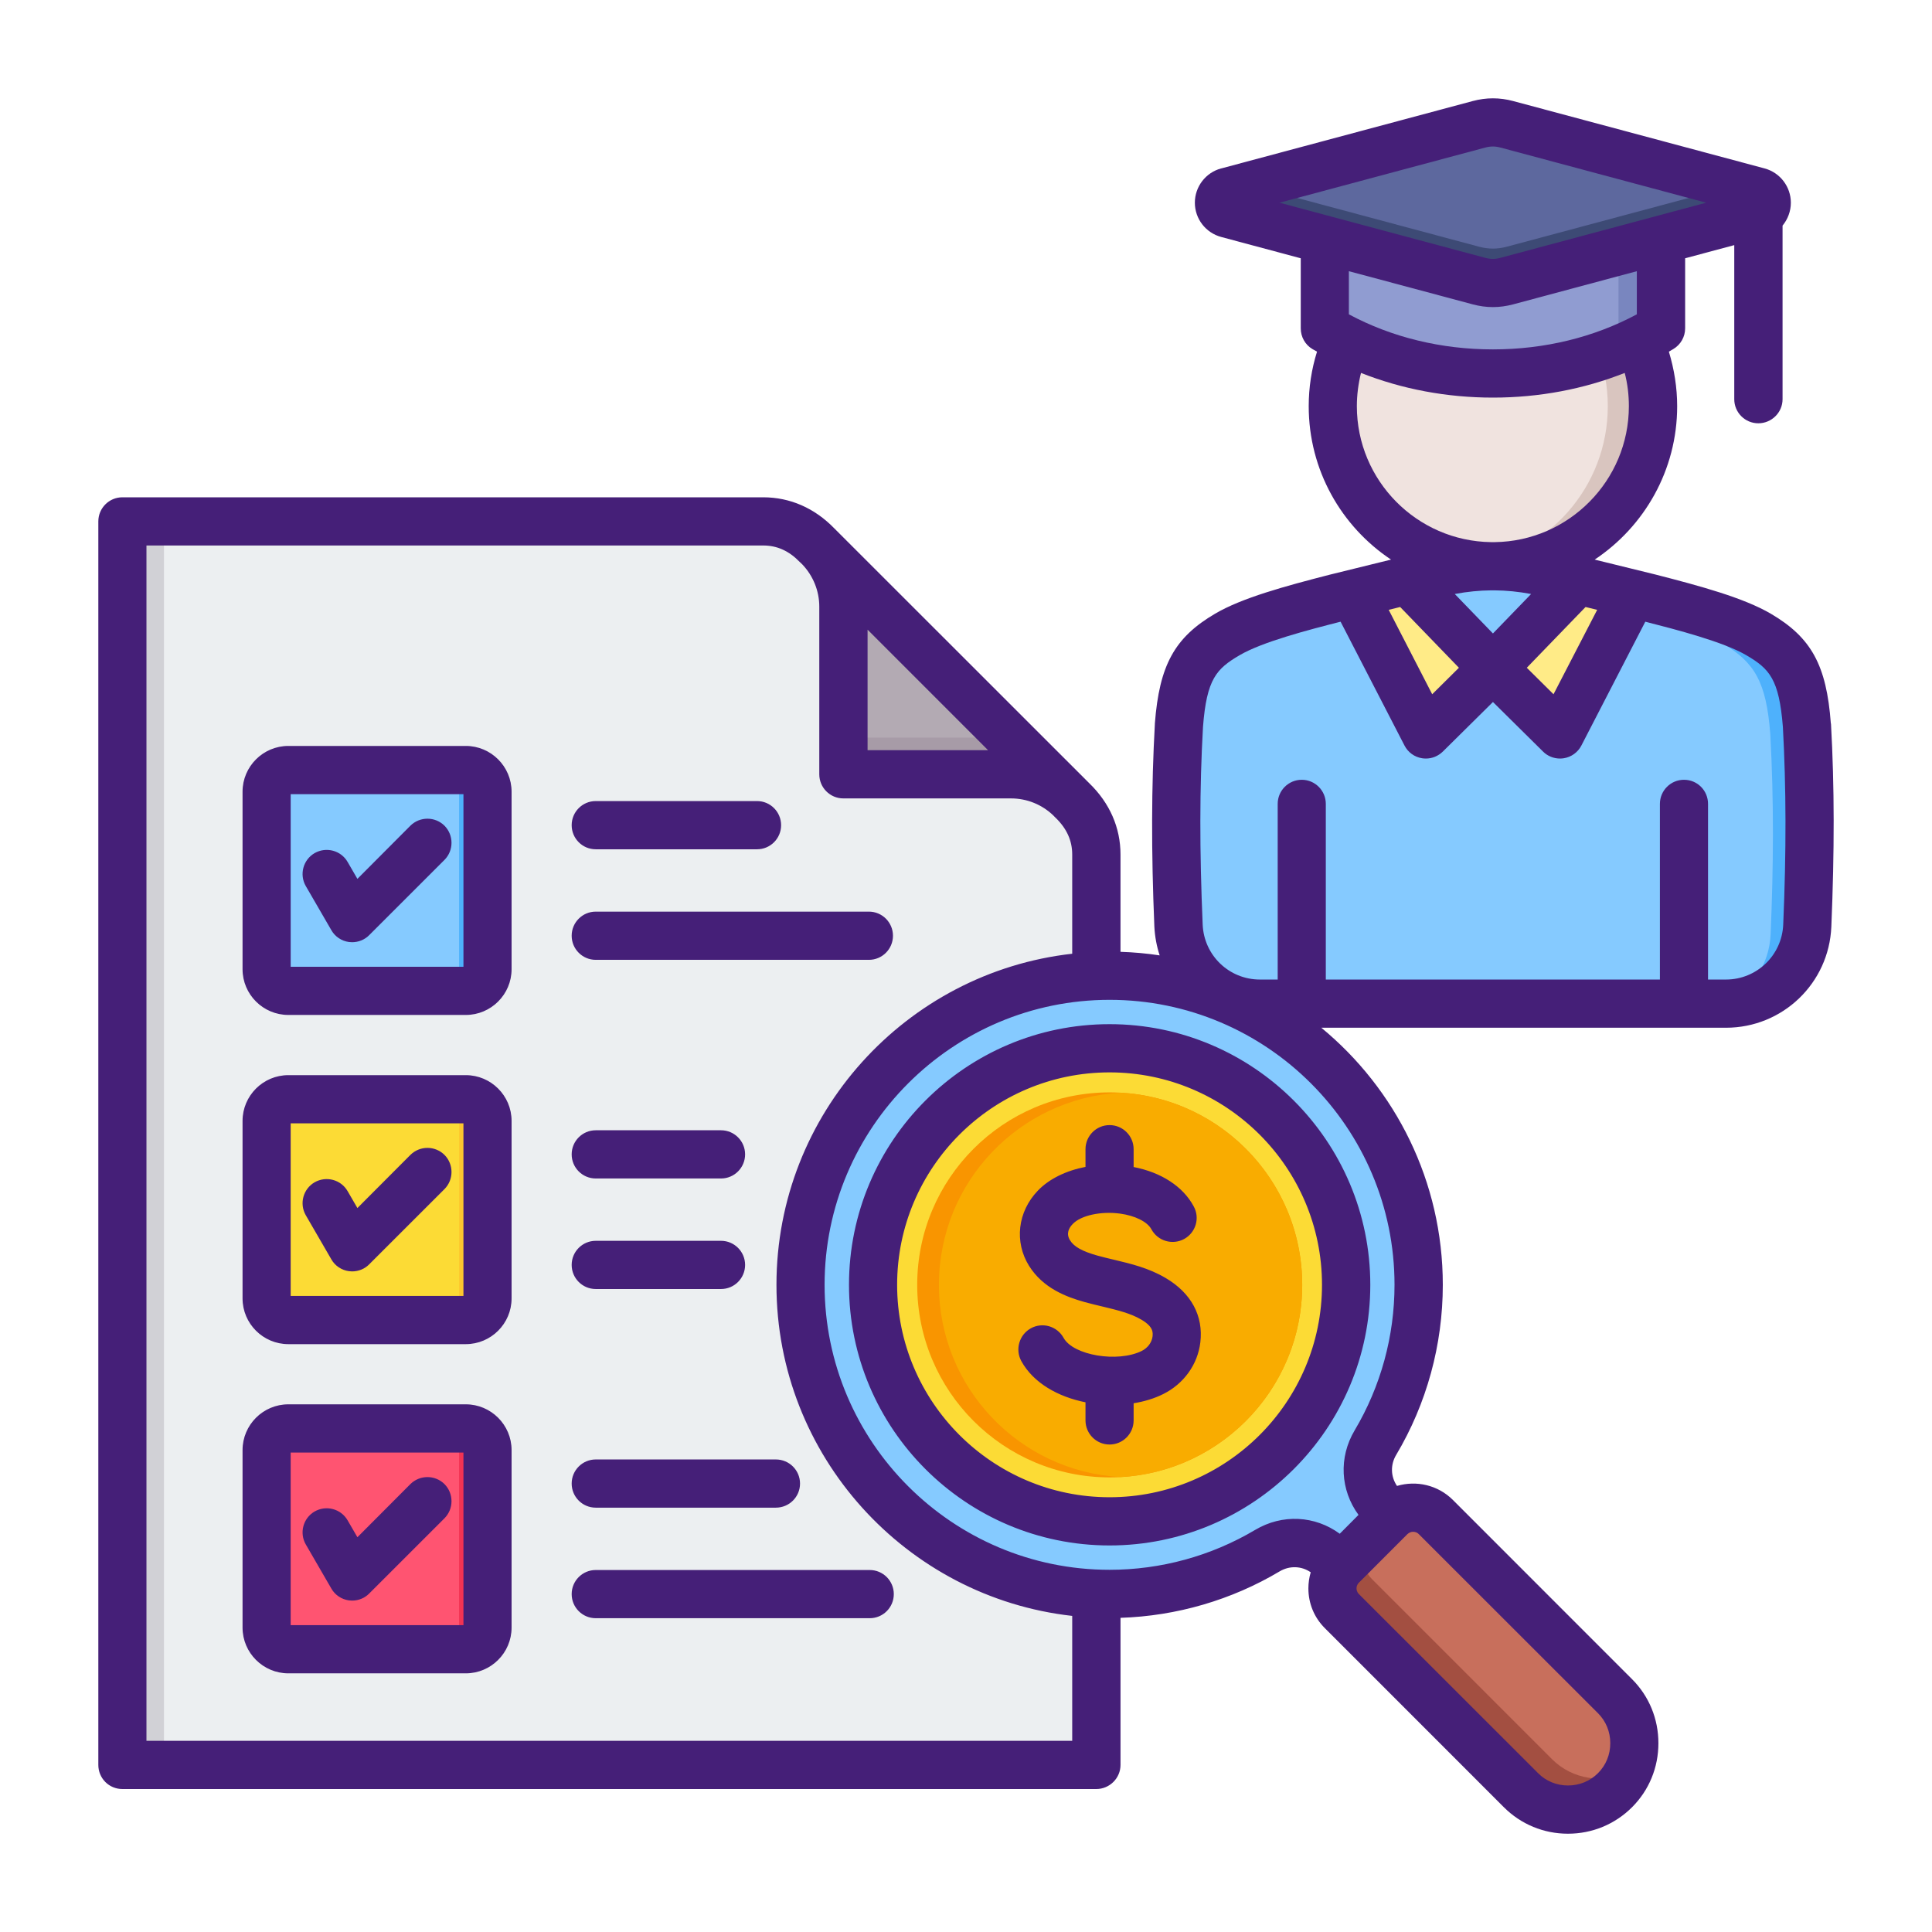<svg width="160" height="160" viewBox="0 0 160 160" fill="none" xmlns="http://www.w3.org/2000/svg">
<path d="M132.999 43.021C138.177 37.842 138.177 29.447 132.999 24.268C127.82 19.09 119.425 19.09 114.246 24.268C109.068 29.447 109.068 37.842 114.246 43.021C119.425 48.199 127.82 48.199 132.999 43.021Z" fill="#D9C5BF"/>
<path fill-rule="evenodd" clip-rule="evenodd" d="M121.763 46.764C115.327 45.854 110.376 40.323 110.376 33.635C110.376 26.948 115.327 21.417 121.763 20.506C128.2 21.417 133.151 26.947 133.151 33.635C133.151 40.323 128.2 45.854 121.763 46.764Z" fill="#F0E3DF"/>
<path fill-rule="evenodd" clip-rule="evenodd" d="M109.712 19.151H137.563V27.186C133.642 29.54 128.834 30.926 123.637 30.926C118.441 30.926 113.633 29.54 109.712 27.186V19.151Z" fill="#909CD1"/>
<path fill-rule="evenodd" clip-rule="evenodd" d="M134.036 19.151H137.563V27.186C136.454 27.852 135.275 28.439 134.036 28.941V19.151Z" fill="#7986BF"/>
<path fill-rule="evenodd" clip-rule="evenodd" d="M101.645 15.866L122.479 10.283C123.273 10.071 124.003 10.071 124.796 10.283L145.63 15.866C146.048 15.978 146.329 16.344 146.329 16.776C146.329 17.209 146.048 17.575 145.63 17.687L124.796 23.269C124.002 23.482 123.273 23.482 122.479 23.269L101.645 17.687C101.227 17.575 100.947 17.209 100.947 16.776C100.947 16.344 101.227 15.978 101.645 15.866Z" fill="#3D4A75"/>
<path fill-rule="evenodd" clip-rule="evenodd" d="M143.727 15.356L124.797 20.429C124.003 20.641 123.273 20.641 122.479 20.429L103.548 15.356L122.479 10.283C123.273 10.071 124.003 10.071 124.797 10.283L143.727 15.356Z" fill="#5D689E"/>
<path fill-rule="evenodd" clip-rule="evenodd" d="M118.837 47.506L110.656 49.518C107.34 50.366 103.708 51.328 101.631 52.546C98.921 54.135 97.955 55.757 97.623 60.074C97.314 65.701 97.356 71.048 97.594 76.665C97.746 80.279 100.719 83.129 104.336 83.129H142.94C146.557 83.129 149.529 80.279 149.682 76.665C149.919 71.048 149.962 65.701 149.652 60.074C149.32 55.757 148.354 54.135 145.644 52.546C143.567 51.328 139.935 50.366 136.619 49.518L128.438 47.506C126.788 47.1 125.213 46.897 123.638 46.897C122.063 46.897 120.488 47.1 118.837 47.506H118.837Z" fill="#4EB1FC"/>
<path fill-rule="evenodd" clip-rule="evenodd" d="M117.199 47.909L110.656 49.518C107.34 50.366 103.708 51.328 101.631 52.546C98.921 54.135 97.955 55.757 97.623 60.074C97.314 65.701 97.356 71.048 97.594 76.665C97.746 80.279 100.719 83.129 104.336 83.129H142.896C145.031 82.067 146.529 79.906 146.636 77.368C146.873 71.751 146.916 66.403 146.606 60.777C146.274 56.46 145.309 54.838 142.599 53.249C140.521 52.031 136.889 51.069 133.574 50.221L125.393 48.209C123.743 47.803 122.167 47.599 120.592 47.599C119.47 47.599 118.349 47.702 117.199 47.908L117.199 47.909Z" fill="#85CAFF"/>
<path fill-rule="evenodd" clip-rule="evenodd" d="M130.678 48.057L123.637 55.334L128.286 59.931C128.738 60.378 129.486 60.26 129.778 59.695L135.209 49.172L130.678 48.057L130.678 48.057Z" fill="#FCDB35"/>
<path fill-rule="evenodd" clip-rule="evenodd" d="M130.678 48.057L123.637 55.334L127.772 59.423C128.106 59.424 128.435 59.246 128.606 58.914L133.812 48.828L130.678 48.057L130.678 48.057Z" fill="#FFEB87"/>
<path fill-rule="evenodd" clip-rule="evenodd" d="M116.597 48.057L123.638 55.334L118.989 59.931C118.537 60.378 117.789 60.26 117.498 59.695L112.066 49.172L116.598 48.057H116.597Z" fill="#FCDB35"/>
<path fill-rule="evenodd" clip-rule="evenodd" d="M116.597 48.057L123.638 55.334L119.503 59.423C119.169 59.424 118.84 59.246 118.669 58.914L113.463 48.828L116.598 48.057L116.597 48.057Z" fill="#FFEB87"/>
<path fill-rule="evenodd" clip-rule="evenodd" d="M67.694 45.139L88.83 66.274C90.085 67.485 90.816 68.986 90.816 70.755V144.516C90.816 145.437 90.064 146.188 89.143 146.188H11.789C10.868 146.188 10.117 145.437 10.117 144.516V44.825C10.117 43.904 10.868 43.153 11.789 43.153H63.213C64.983 43.153 66.483 43.884 67.694 45.139Z" fill="#ECEFF1"/>
<path fill-rule="evenodd" clip-rule="evenodd" d="M13.58 146.188H11.789C10.868 146.188 10.117 145.437 10.117 144.516V44.825C10.117 43.904 10.868 43.153 11.789 43.153H13.58V146.188Z" fill="#D1D1D6"/>
<path fill-rule="evenodd" clip-rule="evenodd" d="M67.778 45.222L88.588 66.032C87.314 64.801 85.581 64.042 83.676 64.042H71.441C70.519 64.042 69.768 63.291 69.768 62.37V50.134C69.768 48.229 69.009 46.497 67.778 45.222L67.778 45.222Z" fill="#A79BA7"/>
<path fill-rule="evenodd" clip-rule="evenodd" d="M67.778 45.222L84.341 61.786C83.414 61.337 82.374 61.086 81.278 61.086H69.768V50.134C69.768 48.229 69.009 46.496 67.778 45.222Z" fill="#B3AAB3"/>
<path d="M38.58 91.034H23.878C22.889 91.034 22.086 91.837 22.086 92.827V107.528C22.086 108.518 22.889 109.32 23.878 109.32H38.58C39.57 109.32 40.372 108.518 40.372 107.528V92.827C40.372 91.837 39.57 91.034 38.58 91.034Z" fill="#FDC72E"/>
<path d="M38.58 63.772H23.878C22.889 63.772 22.086 64.575 22.086 65.565V80.266C22.086 81.256 22.889 82.058 23.878 82.058H38.58C39.57 82.058 40.372 81.256 40.372 80.266V65.565C40.372 64.575 39.57 63.772 38.58 63.772Z" fill="#4EB1FC"/>
<path d="M36.227 63.772H23.878C22.889 63.772 22.086 64.575 22.086 65.565V80.266C22.086 81.256 22.889 82.058 23.878 82.058H36.227C37.217 82.058 38.02 81.256 38.02 80.266V65.565C38.02 64.575 37.217 63.772 36.227 63.772Z" fill="#85CAFF"/>
<path d="M38.58 118.297H23.878C22.889 118.297 22.086 119.099 22.086 120.089V134.79C22.086 135.78 22.889 136.583 23.878 136.583H38.58C39.57 136.583 40.372 135.78 40.372 134.79V120.089C40.372 119.099 39.57 118.297 38.58 118.297Z" fill="#F23353"/>
<path d="M36.227 91.034H23.878C22.889 91.034 22.086 91.837 22.086 92.827V107.528C22.086 108.518 22.889 109.32 23.878 109.32H36.227C37.217 109.32 38.02 108.518 38.02 107.528V92.827C38.02 91.837 37.217 91.034 36.227 91.034Z" fill="#FCDB35"/>
<path d="M36.227 118.297H23.878C22.889 118.297 22.086 119.099 22.086 120.089V134.79C22.086 135.78 22.889 136.583 23.878 136.583H36.227C37.217 136.583 38.02 135.78 38.02 134.79V120.089C38.02 119.099 37.217 118.297 36.227 118.297Z" fill="#FF5471"/>
<path fill-rule="evenodd" clip-rule="evenodd" d="M66.322 106.425C66.322 120.561 77.782 132.021 91.918 132.021C96.691 132.021 101.159 130.714 104.983 128.439C106.731 127.399 108.89 127.669 110.328 129.107L114.899 133.678L119.171 129.406L114.6 124.835C113.162 123.397 112.892 121.238 113.932 119.491C116.207 115.666 117.514 111.198 117.514 106.425C117.514 92.289 106.054 80.829 91.918 80.829C77.782 80.829 66.322 92.289 66.322 106.425Z" fill="#4EB1FC"/>
<path fill-rule="evenodd" clip-rule="evenodd" d="M66.322 106.425C66.322 113.205 68.96 119.369 73.263 123.948C77.843 128.251 84.005 130.888 90.785 130.888C95.558 130.888 100.026 129.581 103.851 127.306C105.599 126.267 107.757 126.537 109.196 127.974L110.326 129.106L110.328 129.107L114.899 133.678L119.171 129.406L114.6 124.835L113.467 123.702C112.029 122.264 111.759 120.105 112.799 118.358C115.074 114.534 116.381 110.066 116.381 105.292C116.381 98.513 113.743 92.349 109.44 87.77C104.861 83.467 98.698 80.829 91.918 80.829C77.782 80.829 66.322 92.289 66.322 106.425V106.425Z" fill="#85CAFF"/>
<path fill-rule="evenodd" clip-rule="evenodd" d="M125.989 148.24L111.083 133.334C110.054 132.305 110.054 130.627 111.083 129.598L115.091 125.59C116.119 124.562 117.798 124.561 118.827 125.59L133.733 140.497C135.863 142.626 135.863 146.111 133.733 148.24C131.604 150.37 128.119 150.37 125.99 148.24L125.989 148.24Z" fill="#A34F41"/>
<path fill-rule="evenodd" clip-rule="evenodd" d="M113.631 127.05L115.091 125.59C116.119 124.561 117.798 124.562 118.826 125.59L133.733 140.497C135.416 142.18 135.769 144.711 134.79 146.749C132.752 147.728 130.221 147.376 128.537 145.693L113.631 130.786C112.602 129.757 112.602 128.079 113.631 127.05Z" fill="#C86F5C"/>
<path d="M110.334 108.7C112.06 98.053 104.827 88.022 94.18 86.296C83.532 84.57 73.501 91.802 71.775 102.45C70.049 113.097 77.281 123.128 87.929 124.854C98.577 126.581 108.608 119.348 110.334 108.7Z" fill="#4EB1FC"/>
<path d="M111.339 107.065C111.706 96.288 103.266 87.254 92.489 86.887C81.712 86.52 72.678 94.96 72.311 105.737C71.944 116.514 80.384 125.548 91.161 125.915C101.938 126.282 110.972 117.843 111.339 107.065Z" fill="#F9AC00"/>
<path fill-rule="evenodd" clip-rule="evenodd" d="M91.291 125.931C80.785 125.609 72.368 116.992 72.368 106.408C72.368 95.825 80.785 87.208 91.291 86.885C101.796 87.208 110.214 95.825 110.214 106.408C110.214 116.992 101.796 125.609 91.291 125.931Z" fill="#FCDB35"/>
<path d="M91.901 122.351C100.706 122.351 107.843 115.213 107.843 106.408C107.843 97.604 100.706 90.466 91.901 90.466C83.096 90.466 75.959 97.604 75.959 106.408C75.959 115.213 83.096 122.351 91.901 122.351Z" fill="#F99500"/>
<path fill-rule="evenodd" clip-rule="evenodd" d="M92.8 90.492C101.187 90.959 107.843 97.906 107.843 106.408C107.843 114.911 101.186 121.858 92.8 122.325C84.414 121.858 77.758 114.911 77.758 106.408C77.758 97.906 84.415 90.958 92.8 90.492Z" fill="#F9AC00"/>
<path fill-rule="evenodd" clip-rule="evenodd" d="M99.407 111.17C99.188 113.005 98.033 114.606 96.329 115.452C95.6 115.817 94.762 116.069 93.882 116.212V117.632C93.882 118.735 92.989 119.629 91.889 119.629C90.789 119.629 89.896 118.734 89.896 117.632V116.132C87.642 115.683 85.58 114.544 84.577 112.711C84.055 111.745 84.412 110.532 85.374 110.002C86.336 109.473 87.546 109.828 88.082 110.795C88.879 112.248 92.562 112.865 94.555 111.879C95.05 111.631 95.38 111.186 95.449 110.687C95.476 110.367 95.545 109.884 94.514 109.282C93.621 108.756 92.507 108.492 91.339 108.21C90.844 108.094 90.35 107.975 89.827 107.832C88.288 107.403 86.377 106.674 85.223 104.835C83.986 102.851 84.274 100.347 85.951 98.604C86.886 97.625 88.302 96.943 89.896 96.637V95.171C89.896 94.069 90.789 93.176 91.889 93.176C92.989 93.176 93.882 94.069 93.882 95.171V96.648C96.177 97.093 97.978 98.263 98.858 99.908C99.394 100.878 99.022 102.088 98.06 102.612C97.085 103.134 95.875 102.772 95.352 101.801C95.022 101.183 94.005 100.676 92.769 100.507C91.174 100.291 89.511 100.653 88.838 101.368C88.535 101.673 88.261 102.157 88.618 102.72C88.948 103.253 89.635 103.632 90.899 103.987C91.339 104.11 91.793 104.216 92.26 104.327C93.676 104.664 95.133 105.011 96.535 105.839C98.651 107.083 99.669 108.975 99.407 111.169V111.17ZM91.889 123.995C101.593 123.995 109.482 116.103 109.482 106.403C109.482 96.703 101.593 88.81 91.889 88.81C82.185 88.81 74.296 96.702 74.296 106.403C74.296 116.104 82.185 123.995 91.889 123.995ZM91.889 84.817C79.986 84.817 70.31 94.5 70.31 106.403C70.31 118.306 79.986 127.988 91.889 127.988C103.792 127.988 113.482 118.305 113.482 106.403C113.482 94.501 103.792 84.817 91.889 84.817ZM74.021 132.017C74.021 133.12 73.128 134.013 72.028 134.013H49.336C48.236 134.013 47.343 133.12 47.343 132.017C47.343 130.915 48.236 130.022 49.336 130.022H72.028C73.128 130.022 74.021 130.915 74.021 132.017ZM47.343 122.862C47.343 121.76 48.236 120.866 49.336 120.866H64.249C65.362 120.866 66.255 121.76 66.255 122.862C66.255 123.965 65.362 124.858 64.249 124.858H49.336C48.236 124.858 47.343 123.965 47.343 122.862ZM25.324 127.904C24.774 126.95 25.104 125.728 26.052 125.177C27.015 124.626 28.238 124.954 28.788 125.908L29.599 127.307L33.983 122.91C34.767 122.131 36.031 122.131 36.815 122.91C37.584 123.69 37.584 124.954 36.815 125.733L30.575 131.969C30.204 132.348 29.695 132.555 29.159 132.555C29.076 132.555 28.994 132.548 28.898 132.537C28.293 132.456 27.743 132.094 27.441 131.557L25.324 127.903V127.904ZM38.381 134.588V120.293H24.073V134.588H38.381ZM38.574 116.3H23.881C21.791 116.3 20.087 118.001 20.087 120.09V134.791C20.087 136.879 21.791 138.579 23.881 138.579H38.574C40.663 138.579 42.367 136.879 42.367 134.791V120.09C42.367 118.001 40.663 116.3 38.574 116.3ZM25.324 73.38C24.774 72.425 25.104 71.204 26.052 70.653C27.015 70.102 28.238 70.429 28.788 71.383L29.599 72.784L33.983 68.385C34.767 67.606 36.031 67.607 36.815 68.385C37.584 69.166 37.584 70.429 36.815 71.208L30.575 77.446C30.204 77.822 29.695 78.03 29.159 78.03C29.076 78.03 28.994 78.024 28.898 78.013C28.293 77.932 27.743 77.569 27.441 77.032L25.324 73.38V73.38ZM38.381 80.063V65.769H24.073V80.063H38.381ZM38.574 61.775H23.881C21.791 61.775 20.087 63.475 20.087 65.565V80.266C20.087 82.355 21.791 84.054 23.881 84.054H38.574C40.663 84.054 42.367 82.355 42.367 80.266V65.565C42.367 63.476 40.663 61.775 38.574 61.775ZM47.343 68.339C47.343 67.236 48.236 66.341 49.336 66.341H62.696C63.795 66.341 64.688 67.236 64.688 68.339C64.688 69.441 63.795 70.334 62.696 70.334H49.336C48.236 70.334 47.343 69.441 47.343 68.339ZM47.343 77.494C47.343 76.391 48.236 75.497 49.336 75.497H71.959C73.059 75.497 73.952 76.391 73.952 77.494C73.952 78.596 73.059 79.49 71.959 79.49H49.336C48.236 79.49 47.343 78.595 47.343 77.494ZM47.343 95.6C47.343 94.497 48.236 93.604 49.336 93.604H59.713C60.812 93.604 61.706 94.497 61.706 95.6C61.706 96.702 60.812 97.597 59.713 97.597H49.336C48.236 97.597 47.343 96.702 47.343 95.6ZM47.343 104.755C47.343 103.652 48.236 102.759 49.336 102.759H59.713C60.812 102.759 61.706 103.652 61.706 104.755C61.706 105.857 60.812 106.751 59.713 106.751H49.336C48.236 106.751 47.343 105.857 47.343 104.755ZM25.324 100.641C24.774 99.687 25.104 98.466 26.052 97.914C27.015 97.364 28.238 97.69 28.788 98.645L29.599 100.045L33.983 95.648C34.767 94.868 36.031 94.868 36.815 95.648C37.584 96.427 37.584 97.691 36.815 98.471L30.575 104.707C30.204 105.085 29.695 105.292 29.159 105.292C29.076 105.292 28.994 105.287 28.898 105.274C28.293 105.193 27.743 104.832 27.441 104.294L25.324 100.641ZM38.381 107.325V93.031H24.073V107.325H38.381ZM38.574 89.039H23.881C21.791 89.039 20.087 90.738 20.087 92.827V107.528C20.087 109.618 21.791 111.316 23.881 111.316H38.574C40.663 111.316 42.367 109.618 42.367 107.528V92.827C42.367 90.738 40.663 89.039 38.574 89.039ZM147.679 76.571C147.569 79.122 145.479 81.121 142.937 81.121H141.452V66.575C141.452 65.472 140.573 64.578 139.459 64.578C138.36 64.578 137.466 65.472 137.466 66.575V81.121H109.798V66.575C109.798 65.472 108.905 64.578 107.806 64.578C106.706 64.578 105.813 65.472 105.813 66.575V81.121H104.342C101.786 81.121 99.71 79.122 99.6 76.571C99.339 70.452 99.339 65.249 99.627 60.201C99.93 56.236 100.741 55.384 102.651 54.266C104.548 53.149 108.41 52.151 111.022 51.486L116.313 61.738C116.602 62.303 117.138 62.696 117.77 62.795C117.866 62.812 117.976 62.82 118.087 62.82C118.609 62.82 119.104 62.615 119.488 62.243L123.639 58.137L127.79 62.243C128.161 62.615 128.67 62.82 129.192 62.82C129.288 62.82 129.398 62.812 129.508 62.795C130.127 62.696 130.677 62.303 130.965 61.738L136.257 51.486C138.868 52.155 142.731 53.152 144.627 54.266C146.538 55.384 147.335 56.236 147.651 60.201C147.926 65.247 147.94 70.449 147.679 76.571ZM115.488 106.403C115.488 93.388 104.905 82.802 91.889 82.802C78.873 82.802 68.289 93.388 68.289 106.403C68.289 119.417 78.873 130.004 91.889 130.004C96.136 130.004 100.301 128.862 103.943 126.702C106.197 125.359 108.905 125.513 110.953 127.018L112.506 125.457C111.008 123.411 110.843 120.706 112.19 118.449C114.348 114.817 115.488 110.653 115.488 106.403ZM117.495 127.046L132.339 141.882C132.999 142.54 133.357 143.421 133.357 144.364C133.357 145.307 132.999 146.187 132.339 146.845C131.68 147.505 130.8 147.866 129.852 147.866C128.917 147.866 128.024 147.505 127.378 146.845L112.534 132.009C112.369 131.843 112.341 131.645 112.341 131.543C112.341 131.44 112.369 131.242 112.534 131.076L116.561 127.046C116.698 126.92 116.863 126.856 117.028 126.856C117.207 126.856 117.372 126.92 117.496 127.046L117.495 127.046ZM12.129 144.166H88.796V133.822C75.038 132.279 64.303 120.571 64.303 106.403C64.303 92.235 75.038 80.527 88.796 78.984V70.767C88.796 69.613 88.343 68.618 87.422 67.724C87.408 67.716 87.408 67.707 87.395 67.701L87.243 67.544C86.295 66.627 85.044 66.121 83.725 66.121H69.843C68.743 66.121 67.85 65.227 67.85 64.126V50.242C67.85 48.93 67.341 47.683 66.434 46.732L66.269 46.575C66.269 46.567 66.255 46.559 66.241 46.55C65.348 45.624 64.359 45.175 63.204 45.175H12.129V144.166ZM71.849 52.146L81.828 62.129H71.849V52.146ZM112.369 33.64C112.369 32.699 112.492 31.778 112.712 30.884C116.107 32.227 119.818 32.928 123.639 32.928C127.46 32.928 131.158 32.227 134.552 30.884C134.786 31.778 134.896 32.699 134.896 33.64C134.896 39.799 129.921 44.816 123.79 44.897H123.488C117.344 44.816 112.369 39.799 112.369 33.64ZM121.962 25.205C122.526 25.356 123.076 25.432 123.639 25.432C124.189 25.432 124.753 25.356 125.316 25.205L135.555 22.459V26.031C132.009 27.935 127.914 28.935 123.639 28.935C119.364 28.935 115.255 27.935 111.708 26.031V22.459L121.962 25.205H121.962ZM122.993 12.223C123.447 12.101 123.818 12.103 124.272 12.223L141.301 16.787L124.272 21.35C123.818 21.472 123.447 21.472 122.993 21.35L105.964 16.787L122.993 12.223ZM131.309 50.269L126.443 55.301L128.656 57.494L132.271 50.505L131.309 50.269ZM120.821 55.301L115.956 50.269L115.007 50.505L118.609 57.494L120.821 55.301ZM123.639 52.461L126.8 49.193C125.756 48.997 124.766 48.898 123.763 48.89C123.721 48.89 123.68 48.893 123.639 48.893C123.598 48.893 123.557 48.89 123.515 48.89C122.512 48.899 121.509 48.998 120.478 49.193L123.639 52.461ZM151.637 59.96C151.637 59.946 151.637 59.931 151.623 59.918C151.266 55.085 150.001 52.791 146.648 50.823C144.407 49.513 140.861 48.544 137.095 47.579L132.065 46.344C136.175 43.608 138.896 38.935 138.896 33.641C138.896 32.09 138.649 30.577 138.209 29.123C138.333 29.05 138.456 28.98 138.58 28.905C139.185 28.544 139.556 27.894 139.556 27.193V21.39L143.624 20.299V33.06C143.624 34.162 144.517 35.055 145.617 35.055C146.717 35.055 147.624 34.162 147.624 33.06V18.684C148.05 18.166 148.311 17.501 148.311 16.788C148.311 15.461 147.417 14.293 146.139 13.949L125.316 8.369C124.189 8.067 123.089 8.067 121.962 8.369L101.139 13.949H101.125C99.847 14.293 98.953 15.461 98.953 16.788C98.953 18.114 99.847 19.282 101.139 19.626L107.723 21.39V27.193C107.723 27.894 108.08 28.544 108.685 28.905C108.808 28.98 108.932 29.05 109.07 29.123C108.616 30.577 108.382 32.091 108.382 33.641C108.382 38.935 111.09 43.608 115.2 46.344L110.155 47.585C106.417 48.544 102.857 49.513 100.63 50.823C97.276 52.791 96.012 55.085 95.641 59.918V59.96C95.352 65.147 95.338 70.479 95.599 76.74C95.641 77.571 95.792 78.368 96.039 79.121C94.981 78.959 93.881 78.86 92.795 78.826V70.767C92.795 68.543 91.902 66.503 90.211 64.866L69.1 43.764C67.464 42.076 65.43 41.184 63.203 41.184H10.136C9.036 41.184 8.143 42.077 8.143 43.179V146.163C8.143 146.693 8.349 147.2 8.72 147.574C9.091 147.949 9.6 148.16 10.136 148.16H90.789C91.889 148.16 92.796 147.265 92.796 146.162V133.982C97.442 133.831 101.991 132.508 105.977 130.133C106.802 129.643 107.791 129.685 108.547 130.21C108.423 130.636 108.355 131.085 108.355 131.544C108.355 132.788 108.836 133.956 109.715 134.833L124.546 149.669C125.962 151.082 127.845 151.86 129.851 151.86C131.858 151.86 133.741 151.082 135.157 149.669C136.572 148.256 137.342 146.373 137.342 144.365C137.342 142.357 136.572 140.472 135.157 139.059L120.326 124.223C119.075 122.975 117.289 122.586 115.694 123.058C115.172 122.298 115.131 121.313 115.625 120.49C118.154 116.242 119.487 111.371 119.487 106.404C119.487 97.842 115.57 90.178 109.427 85.113H142.936C147.623 85.113 151.471 81.435 151.664 76.74C151.925 70.476 151.925 65.145 151.636 59.96L151.637 59.96Z" fill="#451F78"/>
</svg>
